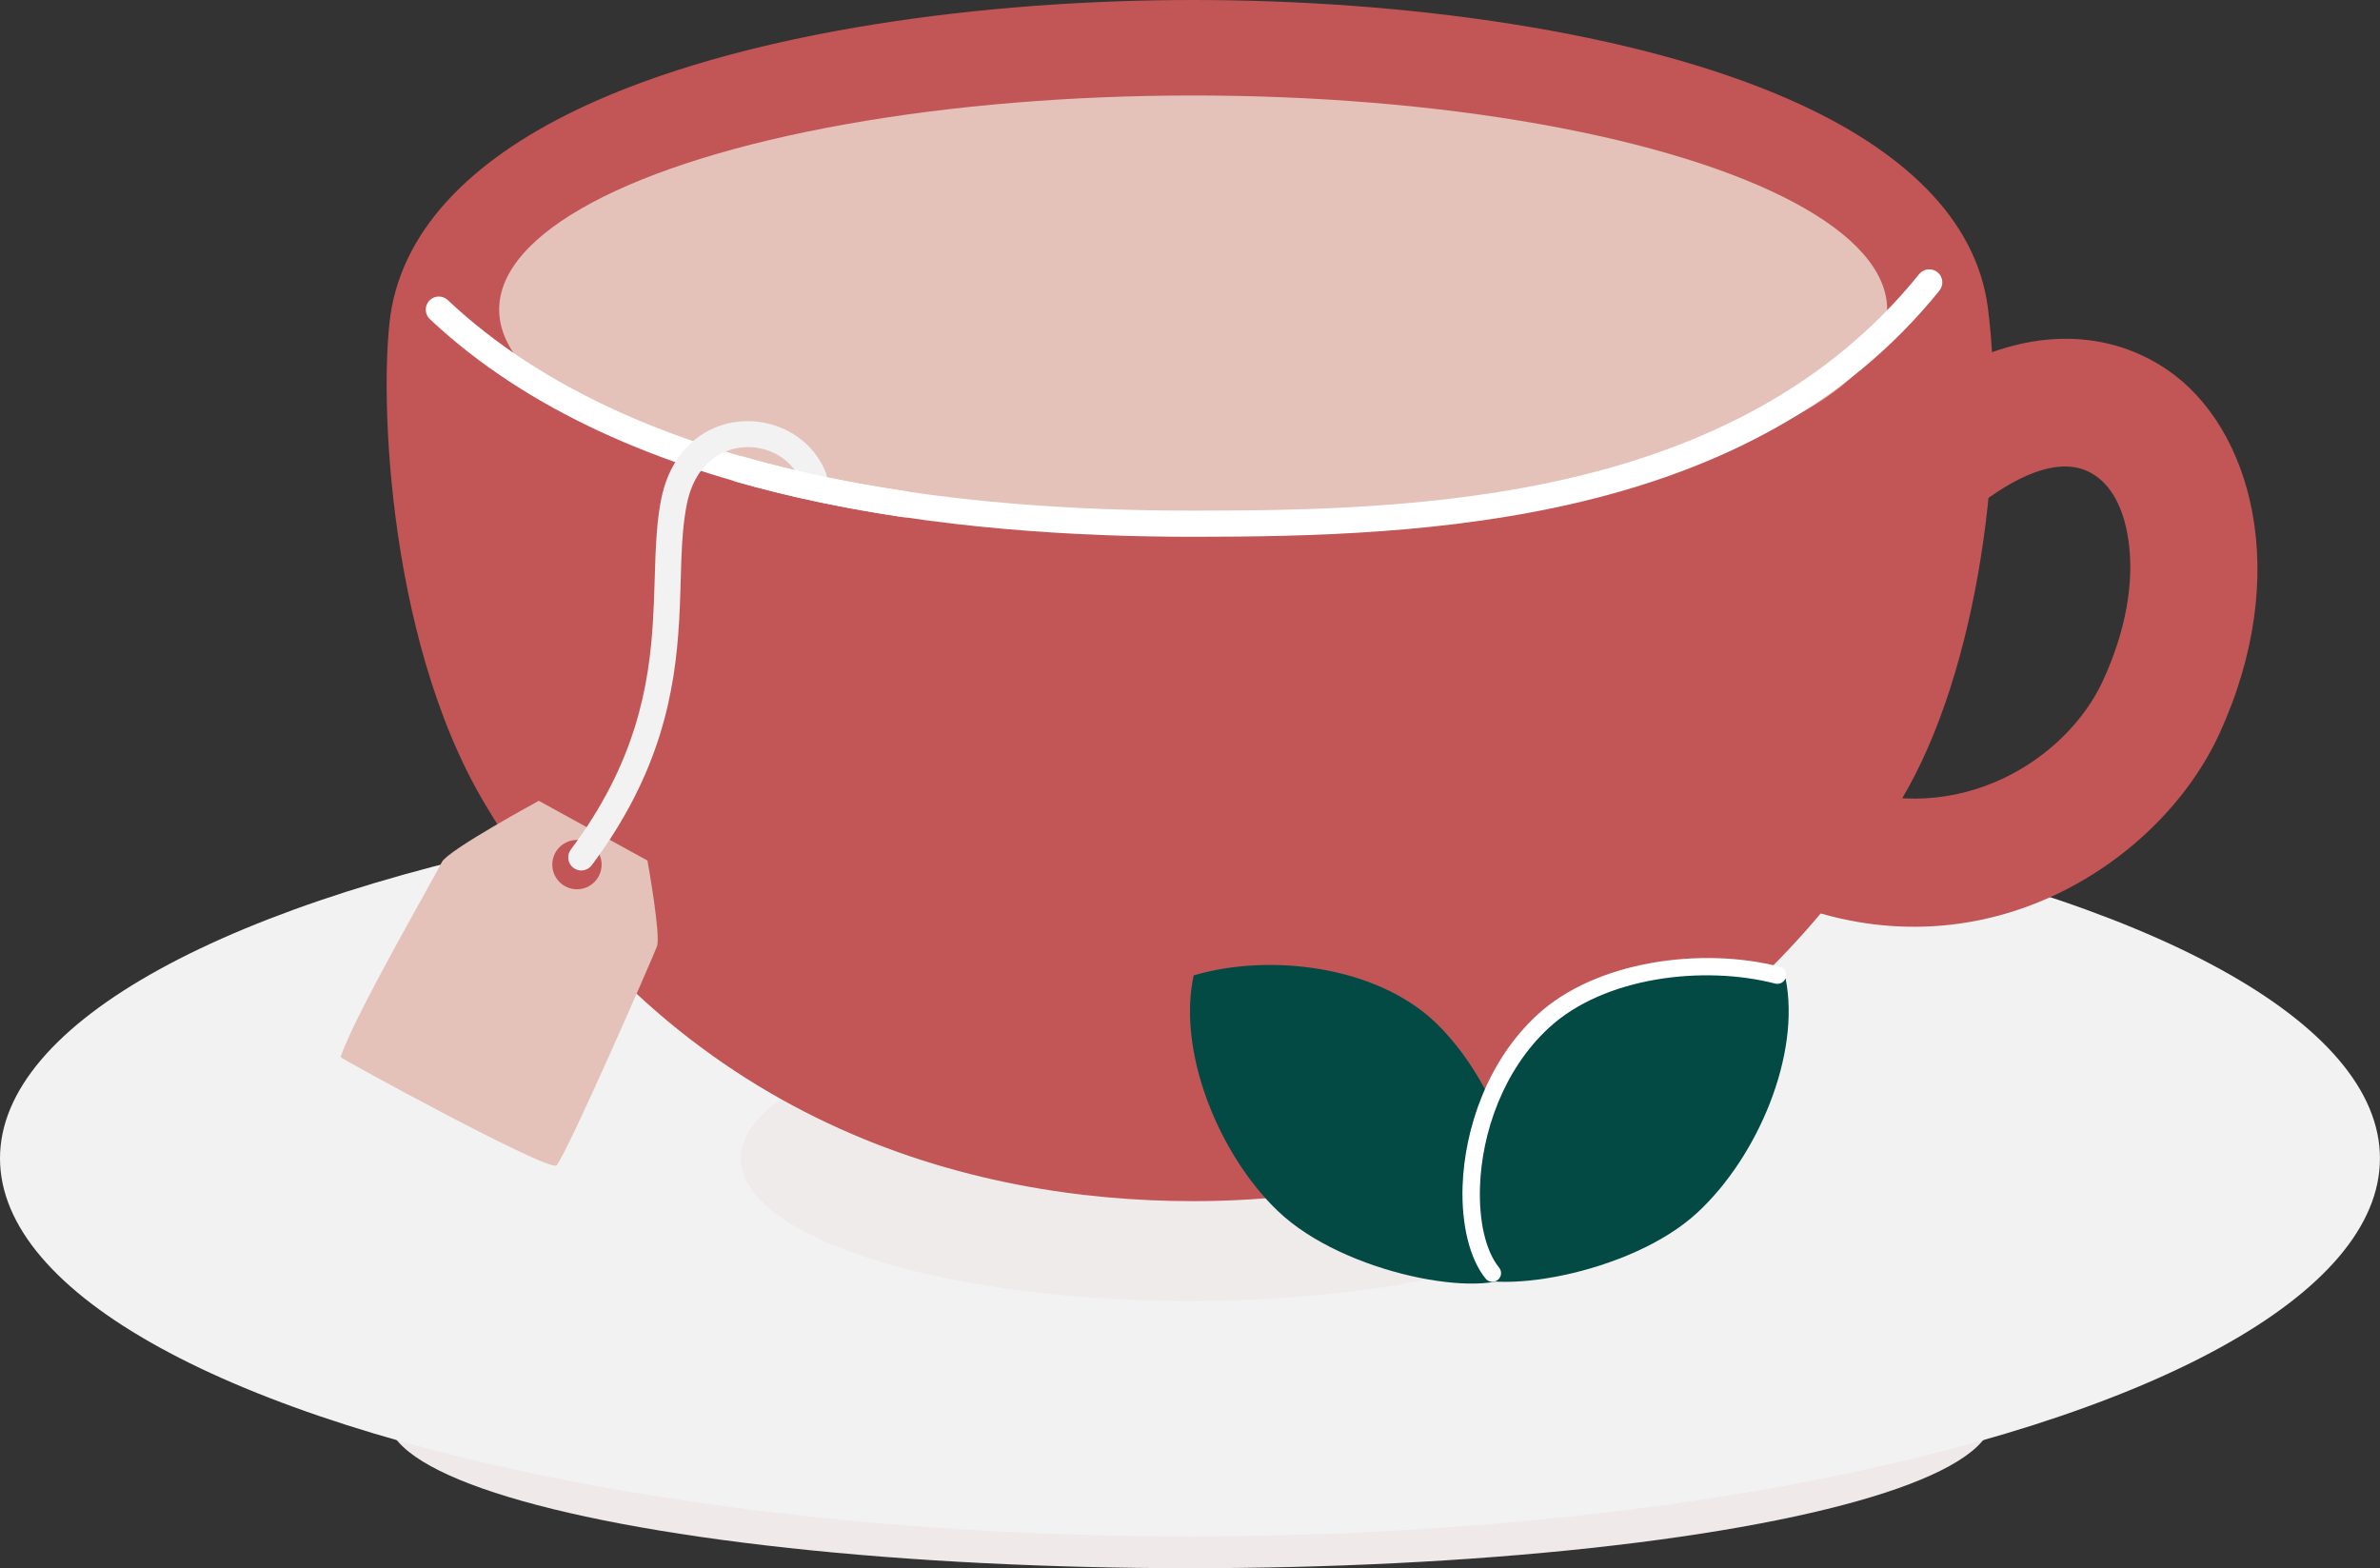 <?xml version="1.0" encoding="UTF-8" standalone="no"?><svg xmlns="http://www.w3.org/2000/svg" xmlns:xlink="http://www.w3.org/1999/xlink" clip-rule="evenodd" fill="#000000" fill-rule="evenodd" height="750.3" preserveAspectRatio="xMidYMid meet" stroke-linejoin="round" stroke-miterlimit="2" version="1" viewBox="8.0 0.0 1138.8 750.3" width="1138.8" zoomAndPan="magnify"><rect x="8.0" y="0.0" width="1138.8" height="750.3" fill="#333333" stroke="none"/><g><g id="change1_1"><ellipse cx="577.387" cy="678.174" fill="#f2f2f2" rx="383.898" ry="72.161"/></g><g id="change2_1"><ellipse cx="577.387" cy="678.174" fill="#c25656" fill-opacity="0.06" rx="383.898" ry="72.161"/></g><g id="change1_2"><ellipse cx="577.387" cy="554.239" fill="#f2f2f2" rx="569.387" ry="180.873"/></g><g id="change2_2"><ellipse cx="577.387" cy="554.239" fill="#c25656" fill-opacity="0.05" rx="214.936" ry="68.277"/></g><g id="change2_3"><path d="M910.984,378.427c36.342,-60.813 48.899,-163.818 40.23,-230.291c-13.12,-100.6 -207.676,-140.136 -372.301,-140.136c-164.625,-0 -356.129,39.978 -375.53,140.136c-6.157,31.792 -3.777,153.073 43.459,232.348c90.022,151.084 228.458,186.232 332.071,186.232c142.366,-0 261.306,-69.876 332.071,-188.289Z" fill="#c25656"/></g><g id="change2_4"><path d="M917.851,382.531c37.157,-62.177 50.159,-167.465 41.295,-235.429c-5.565,-42.671 -41.208,-75.655 -93.995,-99.066c-75.532,-33.498 -186.323,-48.036 -286.238,-48.036c-99.913,0 -209.59,14.691 -285.603,48.22c-52.91,23.339 -89.585,56.084 -97.781,98.395c-6.306,32.558 -3.935,156.777 44.44,237.964c91.891,154.221 233.18,190.137 338.944,190.137c145.311,-0 266.71,-71.323 338.938,-192.185Zm-13.734,-8.208c-69.301,115.964 -185.782,184.393 -325.204,184.393c-101.462,-0 -237.046,-34.38 -325.199,-182.326c-46.096,-77.364 -48.486,-195.708 -42.477,-226.732c7.325,-37.817 41.241,-65.939 88.53,-86.798c74.283,-32.767 181.508,-46.86 279.146,-46.86c97.634,0 205.943,13.928 279.752,46.662c46.775,20.745 79.684,48.697 84.616,86.509c8.474,64.981 -3.638,165.704 -39.164,225.152Z" fill="#c25656"/></g><g id="change2_5"><path d="M959.389,238.27c20.913,-14.781 38.494,-19.347 51.123,-10.76c9.286,6.314 14.285,18.239 16.104,32.387c2.46,19.13 -1.425,42.008 -12.421,65.876c-17.232,37.405 -68.814,70.95 -126.282,49.778c-15.853,-5.841 -33.465,2.288 -39.306,18.141c-5.84,15.852 2.289,33.464 18.141,39.305c92.65,34.134 175.269,-21.304 203.051,-81.608c35.394,-76.826 15.553,-147.024 -24.863,-174.506c-29.351,-19.957 -72.278,-22.96 -120.882,11.392c-13.796,9.75 -17.081,28.868 -7.33,42.664c9.751,13.797 28.868,17.081 42.665,7.331Z" fill="#c25656"/></g><g id="change3_1"><ellipse cx="578.913" cy="148.136" fill="#e4c2b9" rx="332.071" ry="102.447"/></g><g id="change4_1"><path d="M213.685,152.688c94.269,88.729 254.133,104.146 365.228,104.146c111.822,-0 267.03,-6.113 357.085,-117.805c2.165,-2.685 1.743,-6.623 -0.943,-8.788c-2.685,-2.165 -6.623,-1.743 -8.788,0.942c-87.493,108.515 -238.713,113.151 -347.354,113.151c-108.413,-0 -264.667,-14.162 -356.661,-100.749c-2.511,-2.364 -6.47,-2.244 -8.834,0.268c-2.365,2.512 -2.245,6.47 0.267,8.835Z" fill="#ffffff"/></g><g id="change3_2"><path d="M219.433,412.473c2.881,-5.704 46.38,-29.304 46.38,-29.304l51.98,28.573c0,0 6.497,35.816 4.561,41.07c-1.736,4.713 -42.199,97.48 -48.02,104.755c-3.009,3.76 -103.555,-51.222 -103.365,-51.79c6.668,-19.965 43.001,-82.489 48.464,-93.304Zm64.63,-10.583c6.514,-0 11.801,5.287 11.801,11.801c0,6.513 -5.287,11.801 -11.801,11.801c-6.513,-0 -11.801,-5.288 -11.801,-11.801c0,-6.514 5.288,-11.801 11.801,-11.801Z" fill="#e4c2b9"/></g><g id="change1_3"><path d="M403.25,226.43c-9.161,-23.74 -39.341,-32.189 -60.108,-18.037c-8.657,5.899 -15.773,15.725 -18.719,30.199c-3.422,16.816 -2.676,36.228 -3.964,58.128c-1.845,31.382 -8.158,68.11 -39.336,109.791c-2.066,2.762 -1.501,6.682 1.261,8.748c2.762,2.066 6.682,1.501 8.748,-1.261c33.1,-44.25 39.847,-83.227 41.806,-116.545c1.248,-21.234 0.416,-40.063 3.734,-56.368c2.166,-10.643 7.143,-18.025 13.509,-22.362c14.286,-9.735 35.105,-4.123 41.407,12.208c1.242,3.218 4.863,4.822 8.081,3.581c3.218,-1.242 4.823,-4.863 3.581,-8.082Z" fill="#f2f2f2"/></g><g id="change4_2"><path d="M360.096,230.488c26.253,7.513 53.225,13.006 79.955,16.967c3.412,0.505 6.593,-1.855 7.098,-5.267c0.506,-3.412 -1.854,-6.593 -5.266,-7.098c-26.192,-3.881 -52.623,-9.258 -78.347,-16.62c-3.317,-0.949 -6.78,0.973 -7.729,4.289c-0.949,3.316 0.973,6.779 4.289,7.729Z" fill="#ffffff"/></g><g id="change5_1"><path d="M579.158,466.699c36.568,-10.801 87.431,-4.472 115.661,22.502c37.694,36.015 52.214,107.275 38.302,119.958c-13.89,12.663 -81.969,0.757 -113.797,-29.82c-28.46,-27.341 -48.094,-76.44 -40.166,-112.64Z" fill="#034a44"/></g><g id="change5_2"><path d="M862.381,468.182c-36.375,-11.433 -87.34,-5.985 -116.033,20.495c-38.312,35.358 -54.064,106.356 -40.373,119.278c13.668,12.901 81.943,2.175 114.296,-27.846c28.929,-26.844 49.41,-75.596 42.11,-111.927Z" fill="#034a44"/></g><g id="change4_3"><path d="M859.517,462.544c-37.096,-9.547 -87.803,-2.947 -115.995,23.071c-23.844,22.006 -34.758,54.503 -35.689,81.84c-0.64,18.766 3.508,35.099 11.018,44.331c1.451,1.783 4.078,2.053 5.862,0.602c1.784,-1.451 2.054,-4.078 0.602,-5.862c-6.552,-8.053 -9.712,-22.415 -9.154,-38.788c0.865,-25.37 10.884,-55.576 33.013,-75.999c26.295,-24.267 73.667,-30.03 108.266,-21.125c2.227,0.573 4.501,-0.77 5.074,-2.997c0.573,-2.227 -0.77,-4.5 -2.997,-5.073Z" fill="#ffffff"/></g></g></svg>